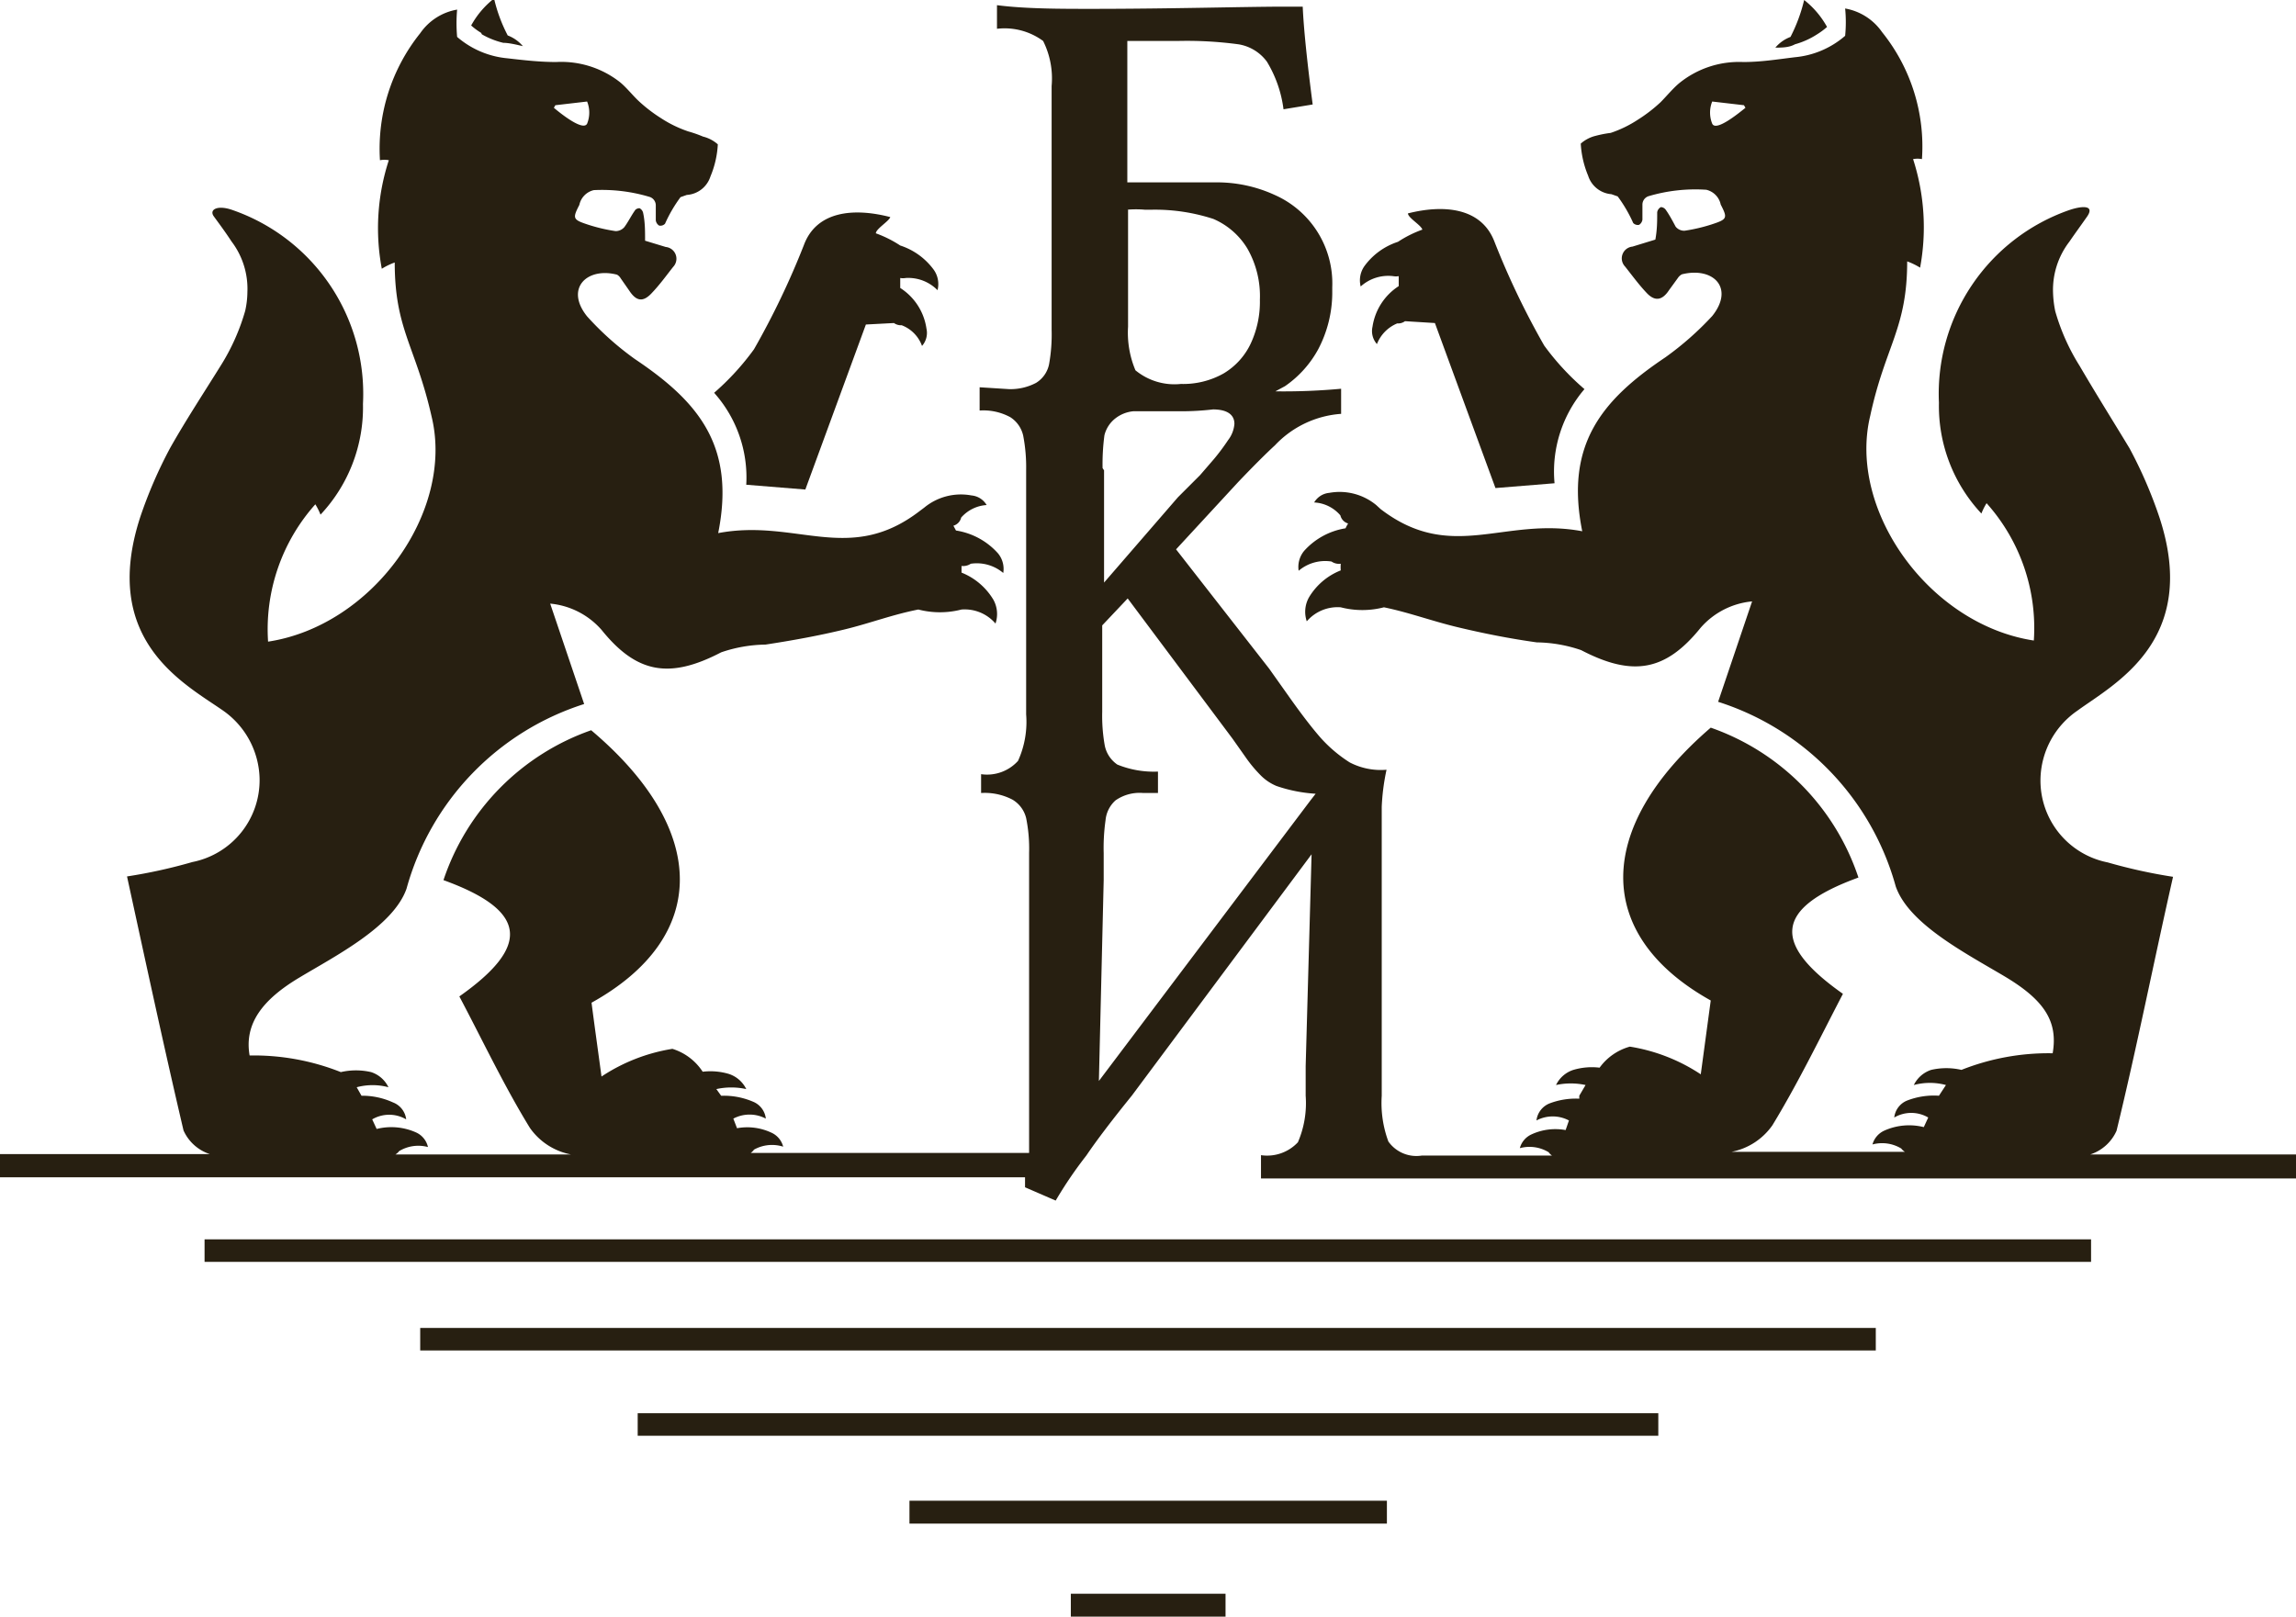 <?xml version="1.0" encoding="UTF-8"?> <svg xmlns="http://www.w3.org/2000/svg" id="Layer_1" data-name="Layer 1" viewBox="0 0 62.18 43.79"> <defs> <style>.cls-1{fill:#271f11;}</style> </defs> <title>Бренд БКИ вектор</title> <path class="cls-1" d="M99.4,85.59a1.18,1.18,0,0,0,.71-0.64c0.55-2.26,1-4.54,1.53-6.88a14.28,14.28,0,0,1-1.77-.39,2.26,2.26,0,0,1-1.82-2.26,2.3,2.3,0,0,1,1-1.85c1-.73,3.32-1.9,2.22-5.24a12,12,0,0,0-.81-1.87C100,65.7,99.56,65,99.11,64.23a5.73,5.73,0,0,1-.66-1.48,2.92,2.92,0,0,1-.06-0.51,2.14,2.14,0,0,1,.44-1.37c0.2-.29.27-0.38,0.48-0.68s-0.09-.31-0.48-0.18a5.27,5.27,0,0,0-3.53,5.22,4.26,4.26,0,0,0,1.15,3,1.72,1.72,0,0,1,.14-0.28,5.07,5.07,0,0,1,1.28,3.72c-2.83-.43-5.05-3.53-4.43-6.09,0.41-1.9,1-2.36,1-4.18a1.89,1.89,0,0,1,.35.17,6,6,0,0,0-.19-2.94,0.62,0.62,0,0,1,.24,0,4.94,4.94,0,0,0-1.08-3.44,1.54,1.54,0,0,0-1-.64,3.8,3.8,0,0,1,0,.74,2.41,2.41,0,0,1-1.36.58C90.91,55.93,90.48,56,90,56a2.57,2.57,0,0,0-1.73.57c-0.16.13-.37,0.38-0.51,0.52a4.1,4.1,0,0,1-.61.47,3.15,3.15,0,0,1-.74.36A3.12,3.12,0,0,0,86,58a0.94,0.94,0,0,0-.4.21,2.62,2.62,0,0,0,.2.87,0.72,0.72,0,0,0,.63.5l0.17,0.06a3.78,3.78,0,0,1,.42.72,0.17,0.17,0,0,0,.16.05,0.2,0.2,0,0,0,.09-0.14c0-.14,0-0.28,0-0.41a0.24,0.24,0,0,1,.18-0.23A4.46,4.46,0,0,1,89,59.46a0.52,0.52,0,0,1,.39.4c0.19,0.37.18,0.4-.25,0.54a4.54,4.54,0,0,1-.73.17,0.3,0.3,0,0,1-.24-0.11C88.09,60.31,88,60.14,87.9,60a0.17,0.17,0,0,0-.13-0.07,0.19,0.19,0,0,0-.1.14c0,0.24,0,.47-0.05.74L87,61a0.32,0.32,0,0,0-.2.54c0.19,0.24.38,0.5,0.59,0.72s0.41,0.21.6-.08l0.24-.33a0.3,0.3,0,0,1,.11-0.1c0.85-.21,1.43.37,0.82,1.13A8.29,8.29,0,0,1,87.89,64c-1.73,1.16-2.72,2.37-2.25,4.71-2.12-.4-3.54.87-5.46-0.6L80.06,68h0a1.56,1.56,0,0,0-1.27-.33,0.53,0.53,0,0,0-.41.26,1,1,0,0,1,.71.35,0.3,0.3,0,0,0,.21.22,0.89,0.89,0,0,0-.07.13,1.91,1.91,0,0,0-1.12.61,0.68,0.68,0,0,0-.15.54,1.11,1.11,0,0,1,.89-0.25,0.36,0.36,0,0,0,.25.06,1.08,1.08,0,0,0,0,.18,1.75,1.75,0,0,0-.86.73,0.8,0.8,0,0,0-.06.65,1.1,1.1,0,0,1,.92-0.38,2.34,2.34,0,0,0,1.17,0c0.68,0.14,1.29.37,2,.54s1.42,0.31,2.14.41a3.84,3.84,0,0,1,1.2.21c1.4,0.73,2.29.57,3.24-.61a2.11,2.11,0,0,1,1.39-.71l-0.92,2.72a7.28,7.28,0,0,1,4.81,5c0.35,1,1.82,1.77,2.92,2.42s1.48,1.23,1.33,2.1a6.39,6.39,0,0,0-2.47.45l0,0a1.82,1.82,0,0,0-.82,0,0.8,0.8,0,0,0-.47.41,1.67,1.67,0,0,1,.87,0L95.3,84a2,2,0,0,0-.86.13,0.56,0.56,0,0,0-.35.46,0.91,0.91,0,0,1,.92,0l-0.12.26a1.64,1.64,0,0,0-1.08.1,0.58,0.58,0,0,0-.31.37,1,1,0,0,1,.78.11,0.33,0.33,0,0,0,.1.09H89.68a1.76,1.76,0,0,0,1.11-.72c0.7-1.15,1.29-2.37,1.91-3.56-1.9-1.34-1.89-2.31.42-3.15a6.46,6.46,0,0,0-4-4.06c-3.15,2.71-3.17,5.62,0,7.39l-0.27,2a4.86,4.86,0,0,0-1.92-.75,1.51,1.51,0,0,0-.82.57,1.76,1.76,0,0,0-.71.06,0.79,0.79,0,0,0-.47.41,1.89,1.89,0,0,1,.8,0L85.56,84l0,0.08a2,2,0,0,0-.81.13,0.57,0.57,0,0,0-.35.46,0.94,0.94,0,0,1,.88,0l-0.09.26a1.54,1.54,0,0,0-.93.12,0.57,0.57,0,0,0-.31.37,1,1,0,0,1,.78.11,0.36,0.36,0,0,0,.09.09H81.3a0.93,0.93,0,0,1-.91-0.38A3,3,0,0,1,80.21,84V77.43c0-.28,0-0.71,0-1.26a5.91,5.91,0,0,1,.13-1,1.82,1.82,0,0,1-1-.2,3.77,3.77,0,0,1-.78-0.66c-0.22-.25-0.5-0.61-0.84-1.09l-0.56-.79-2.52-3.23,1.68-1.82c0.41-.43.74-0.76,1-1a2.72,2.72,0,0,1,1.79-.85V64.85a16.88,16.88,0,0,1-1.78.07l0.26-.14a2.89,2.89,0,0,0,.9-1,3.3,3.3,0,0,0,.38-1.5V62.1a2.62,2.62,0,0,0-1.56-2.5,3.74,3.74,0,0,0-1.61-.34H73.32V55.43l1.35,0a10.44,10.44,0,0,1,1.66.09,1.19,1.19,0,0,1,.77.47,3.28,3.28,0,0,1,.45,1.29l0.79-.13q-0.23-1.76-.27-2.65l-0.46,0c-1.1,0-3.08.06-5.28,0.06-0.81,0-1.78,0-2.54-.1V55.1a1.76,1.76,0,0,1,1.25.33,2.27,2.27,0,0,1,.23,1.22v6.6a4.56,4.56,0,0,1-.07.94,0.77,0.77,0,0,1-.35.5,1.48,1.48,0,0,1-.74.17l-0.79-.05v0.63a1.52,1.52,0,0,1,.83.18,0.8,0.8,0,0,1,.35.5,4.51,4.51,0,0,1,.08.93v6.62a2.55,2.55,0,0,1-.22,1.26,1.13,1.13,0,0,1-1,.36v0.51a1.62,1.62,0,0,1,.85.18,0.8,0.8,0,0,1,.37.5,4.14,4.14,0,0,1,.08.94V85c0,0.16,0,.34,0,0.55H63.12a0.37,0.37,0,0,0,.09-0.09A1,1,0,0,1,64,85.38,0.57,0.57,0,0,0,63.68,85a1.54,1.54,0,0,0-.93-0.12l-0.1-.26a0.94,0.94,0,0,1,.88,0,0.56,0.56,0,0,0-.35-0.46A2,2,0,0,0,62.37,84L62.32,84l-0.13-.18a1.89,1.89,0,0,1,.81,0,0.8,0.8,0,0,0-.47-0.41,1.75,1.75,0,0,0-.71-0.06A1.51,1.51,0,0,0,61,82.73a4.86,4.86,0,0,0-1.92.75c-0.1-.74-0.19-1.38-0.27-2C62,79.71,62,76.8,58.8,74.1a6.47,6.47,0,0,0-4,4.06c2.32,0.84,2.33,1.81.43,3.15,0.63,1.19,1.21,2.42,1.91,3.56a1.76,1.76,0,0,0,1.11.72H53.5a0.36,0.36,0,0,0,.1-0.09,1,1,0,0,1,.78-0.11A0.57,0.57,0,0,0,54.07,85a1.64,1.64,0,0,0-1.08-.1l-0.12-.26a0.91,0.91,0,0,1,.92,0,0.56,0.56,0,0,0-.36-0.46A2,2,0,0,0,52.58,84l-0.13-.23a1.66,1.66,0,0,1,.86,0,0.79,0.79,0,0,0-.47-0.41,1.82,1.82,0,0,0-.82,0l0,0a6.38,6.38,0,0,0-2.47-.45c-0.15-.86.35-1.51,1.33-2.1s2.56-1.39,2.92-2.42a7.28,7.28,0,0,1,4.81-5l-0.92-2.72a2.11,2.11,0,0,1,1.39.71c0.95,1.18,1.84,1.34,3.24.61a3.84,3.84,0,0,1,1.2-.21c0.72-.11,1.44-0.24,2.14-0.41s1.29-.4,2-0.54a2.34,2.34,0,0,0,1.17,0,1.1,1.1,0,0,1,.92.38,0.8,0.8,0,0,0-.06-0.65,1.77,1.77,0,0,0-.86-0.73c0-.06,0-0.12,0-0.18a0.37,0.37,0,0,0,.25-0.06,1.11,1.11,0,0,1,.88.25,0.66,0.66,0,0,0-.15-0.54,1.92,1.92,0,0,0-1.13-.61l-0.07-.13a0.3,0.3,0,0,0,.21-0.22A1,1,0,0,1,69.51,68a0.53,0.53,0,0,0-.41-0.26,1.56,1.56,0,0,0-1.28.33h0l-0.12.09c-1.91,1.47-3.34.2-5.46,0.6,0.47-2.35-.52-3.55-2.25-4.71a8,8,0,0,1-1.3-1.16c-0.61-.76,0-1.34.81-1.13a0.27,0.27,0,0,1,.1.1l0.23,0.33c0.19,0.29.37,0.32,0.6,0.08s0.4-.48.59-0.72a0.32,0.32,0,0,0-.2-0.54l-0.56-.17c0-.27,0-0.5-0.05-0.74a0.19,0.19,0,0,0-.1-0.14A0.17,0.17,0,0,0,60,60c-0.11.15-.19,0.32-0.3,0.47a0.31,0.31,0,0,1-.24.11,4.54,4.54,0,0,1-.73-0.17c-0.43-.14-0.44-0.17-0.25-0.54a0.52,0.52,0,0,1,.39-0.4,4.47,4.47,0,0,1,1.5.18,0.24,0.24,0,0,1,.18.23c0,0.14,0,.28,0,0.41a0.2,0.2,0,0,0,.09.14,0.17,0.17,0,0,0,.16-0.05,3.8,3.8,0,0,1,.42-0.72l0.17-.06a0.72,0.72,0,0,0,.64-0.5,2.6,2.6,0,0,0,.2-0.87,0.94,0.94,0,0,0-.4-0.21,3.29,3.29,0,0,0-.4-0.14,3.23,3.23,0,0,1-.74-0.36,4.08,4.08,0,0,1-.61-0.47c-0.15-.14-0.35-0.39-0.52-0.52A2.57,2.57,0,0,0,57.85,56c-0.44,0-.88-0.05-1.31-0.1a2.42,2.42,0,0,1-1.37-.58,4.15,4.15,0,0,1,0-.74,1.53,1.53,0,0,0-1,.64,5,5,0,0,0-1.09,3.44,0.63,0.63,0,0,1,.24,0,5.93,5.93,0,0,0-.19,2.94,1.79,1.79,0,0,1,.35-0.17c0,1.82.57,2.27,1,4.18,0.62,2.57-1.6,5.66-4.43,6.09a5.08,5.08,0,0,1,1.28-3.72,1.71,1.71,0,0,1,.14.28,4.24,4.24,0,0,0,1.15-3A5.27,5.27,0,0,0,49.06,60c-0.39-.13-0.61,0-0.48.18s0.29,0.39.48,0.68a2.12,2.12,0,0,1,.43,1.37,2.39,2.39,0,0,1-.06.51,5.76,5.76,0,0,1-.66,1.48c-0.46.74-.94,1.47-1.37,2.23a12.23,12.23,0,0,0-.81,1.87c-1.09,3.34,1.18,4.51,2.23,5.24a2.31,2.31,0,0,1,1,1.85A2.26,2.26,0,0,1,48,77.67a14.05,14.05,0,0,1-1.77.39c0.51,2.34,1,4.62,1.53,6.88a1.18,1.18,0,0,0,.71.64H42.79v0.63H70.55c0,0.09,0,.18,0,0.27l0.83,0.36a11.16,11.16,0,0,1,.83-1.22Q72.63,85,73.44,84l4.87-6.54-0.16,5.74V84a2.68,2.68,0,0,1-.21,1.26,1.14,1.14,0,0,1-1,.35h0v0.63H105V85.59H99.4ZM90.06,57.24c-0.2.16-.8,0.65-0.9,0.43a0.8,0.8,0,0,1,0-.6l0.86,0.1A0,0,0,0,1,90.06,57.24Zm-32.23-.07,0.86-.1a0.8,0.8,0,0,1,0,.6c-0.11.21-.71-0.27-0.9-0.43A0,0,0,0,1,57.83,57.17ZM73.32,60a2.73,2.73,0,0,1,.47,0H74a5.11,5.11,0,0,1,1.65.25,2,2,0,0,1,.92.8,2.59,2.59,0,0,1,.34,1.39,2.67,2.67,0,0,1-.25,1.19,1.87,1.87,0,0,1-.74.81,2.23,2.23,0,0,1-1.15.28,1.66,1.66,0,0,1-1.23-.37,2.62,2.62,0,0,1-.2-1.18V60Zm-0.67,7a5.87,5.87,0,0,1,.05-0.89A0.83,0.83,0,0,1,73,65.65a0.93,0.93,0,0,1,.48-0.19c0.48,0,1.07,0,1.3,0a7.46,7.46,0,0,0,.86-0.05c0.38,0,.58.14,0.58,0.39a0.82,0.82,0,0,1-.17.44,5.84,5.84,0,0,1-.38.51l-0.38.44-0.6.6-2,2.31V67.06ZM78.28,76l-5.73,7.6,0.13-5.44V77.43a5.35,5.35,0,0,1,.05-0.89A0.82,0.82,0,0,1,73,76a1.14,1.14,0,0,1,.75-0.2h0.4V75.22a2.62,2.62,0,0,1-1.1-.19,0.82,0.82,0,0,1-.34-0.51,4.58,4.58,0,0,1-.07-0.92V71.26l0.69-.73,2.84,3.8,0.36,0.51a3.63,3.63,0,0,0,.4.48,1.31,1.31,0,0,0,.43.29,4,4,0,0,0,1.06.21Z" transform="translate(-42.79 -54.32)"></path> <path class="cls-1" d="M63,67.45l1.6,0.13,1.64-4.47L67,63.07a0.33,0.33,0,0,0,.21.06,0.94,0.94,0,0,1,.55.56,0.53,0.53,0,0,0,.12-0.47,1.57,1.57,0,0,0-.71-1.1c0-.09,0-0.18,0-0.27a0.43,0.43,0,0,0,.15,0,1.11,1.11,0,0,1,.86.33,0.67,0.67,0,0,0-.1-0.55,1.82,1.82,0,0,0-.91-0.66,3.1,3.1,0,0,0-.66-0.33c0-.12.36-0.33,0.39-0.44-1-.26-2-0.16-2.34.76a21.65,21.65,0,0,1-1.35,2.82,7,7,0,0,1-1.08,1.18A3.44,3.44,0,0,1,63,67.45Z" transform="translate(-42.79 -54.32)"></path> <path class="cls-1" d="M55.84,55.25a2.16,2.16,0,0,0,.58.23c0.15,0,.36.05,0.53,0.09a1,1,0,0,0-.41-0.29,4.19,4.19,0,0,1-.37-1,2.38,2.38,0,0,0-.62.73,1.75,1.75,0,0,0,.27.2h0Z" transform="translate(-42.79 -54.32)"></path> <path class="cls-1" d="M80.52,61.8a0.43,0.43,0,0,0,.15,0c0,0.09,0,.18,0,0.27a1.59,1.59,0,0,0-.71,1.1,0.53,0.53,0,0,0,.12.47,1,1,0,0,1,.55-0.56,0.31,0.31,0,0,0,.21-0.06l0.81,0.05c0.55,1.5,1.1,3,1.64,4.47l1.6-.13a3.44,3.44,0,0,1,.81-2.55,6.94,6.94,0,0,1-1.09-1.18,21.52,21.52,0,0,1-1.35-2.82c-0.36-.93-1.39-1-2.34-0.76,0,0.12.36,0.32,0.39,0.44a3.09,3.09,0,0,0-.66.33,1.82,1.82,0,0,0-.91.66,0.67,0.67,0,0,0-.1.55A1.11,1.11,0,0,1,80.52,61.8Z" transform="translate(-42.79 -54.32)"></path> <path class="cls-1" d="M92,55.25h0a2,2,0,0,0,.27-0.2,2.41,2.41,0,0,0-.62-0.73,4.42,4.42,0,0,1-.37,1,1,1,0,0,0-.41.29c0.17,0,.37,0,0.53-0.09A2.16,2.16,0,0,0,92,55.25Z" transform="translate(-42.79 -54.32)"></path> <rect class="cls-1" x="5.54" y="33.57" width="51.09" height="0.61"></rect> <rect class="cls-1" x="11.38" y="35.97" width="39.42" height="0.61"></rect> <rect class="cls-1" x="17.27" y="38.28" width="27.64" height="0.61"></rect> <rect class="cls-1" x="24.63" y="40.65" width="12.93" height="0.62"></rect> <rect class="cls-1" x="29" y="43.17" width="4.19" height="0.62"></rect> </svg> 